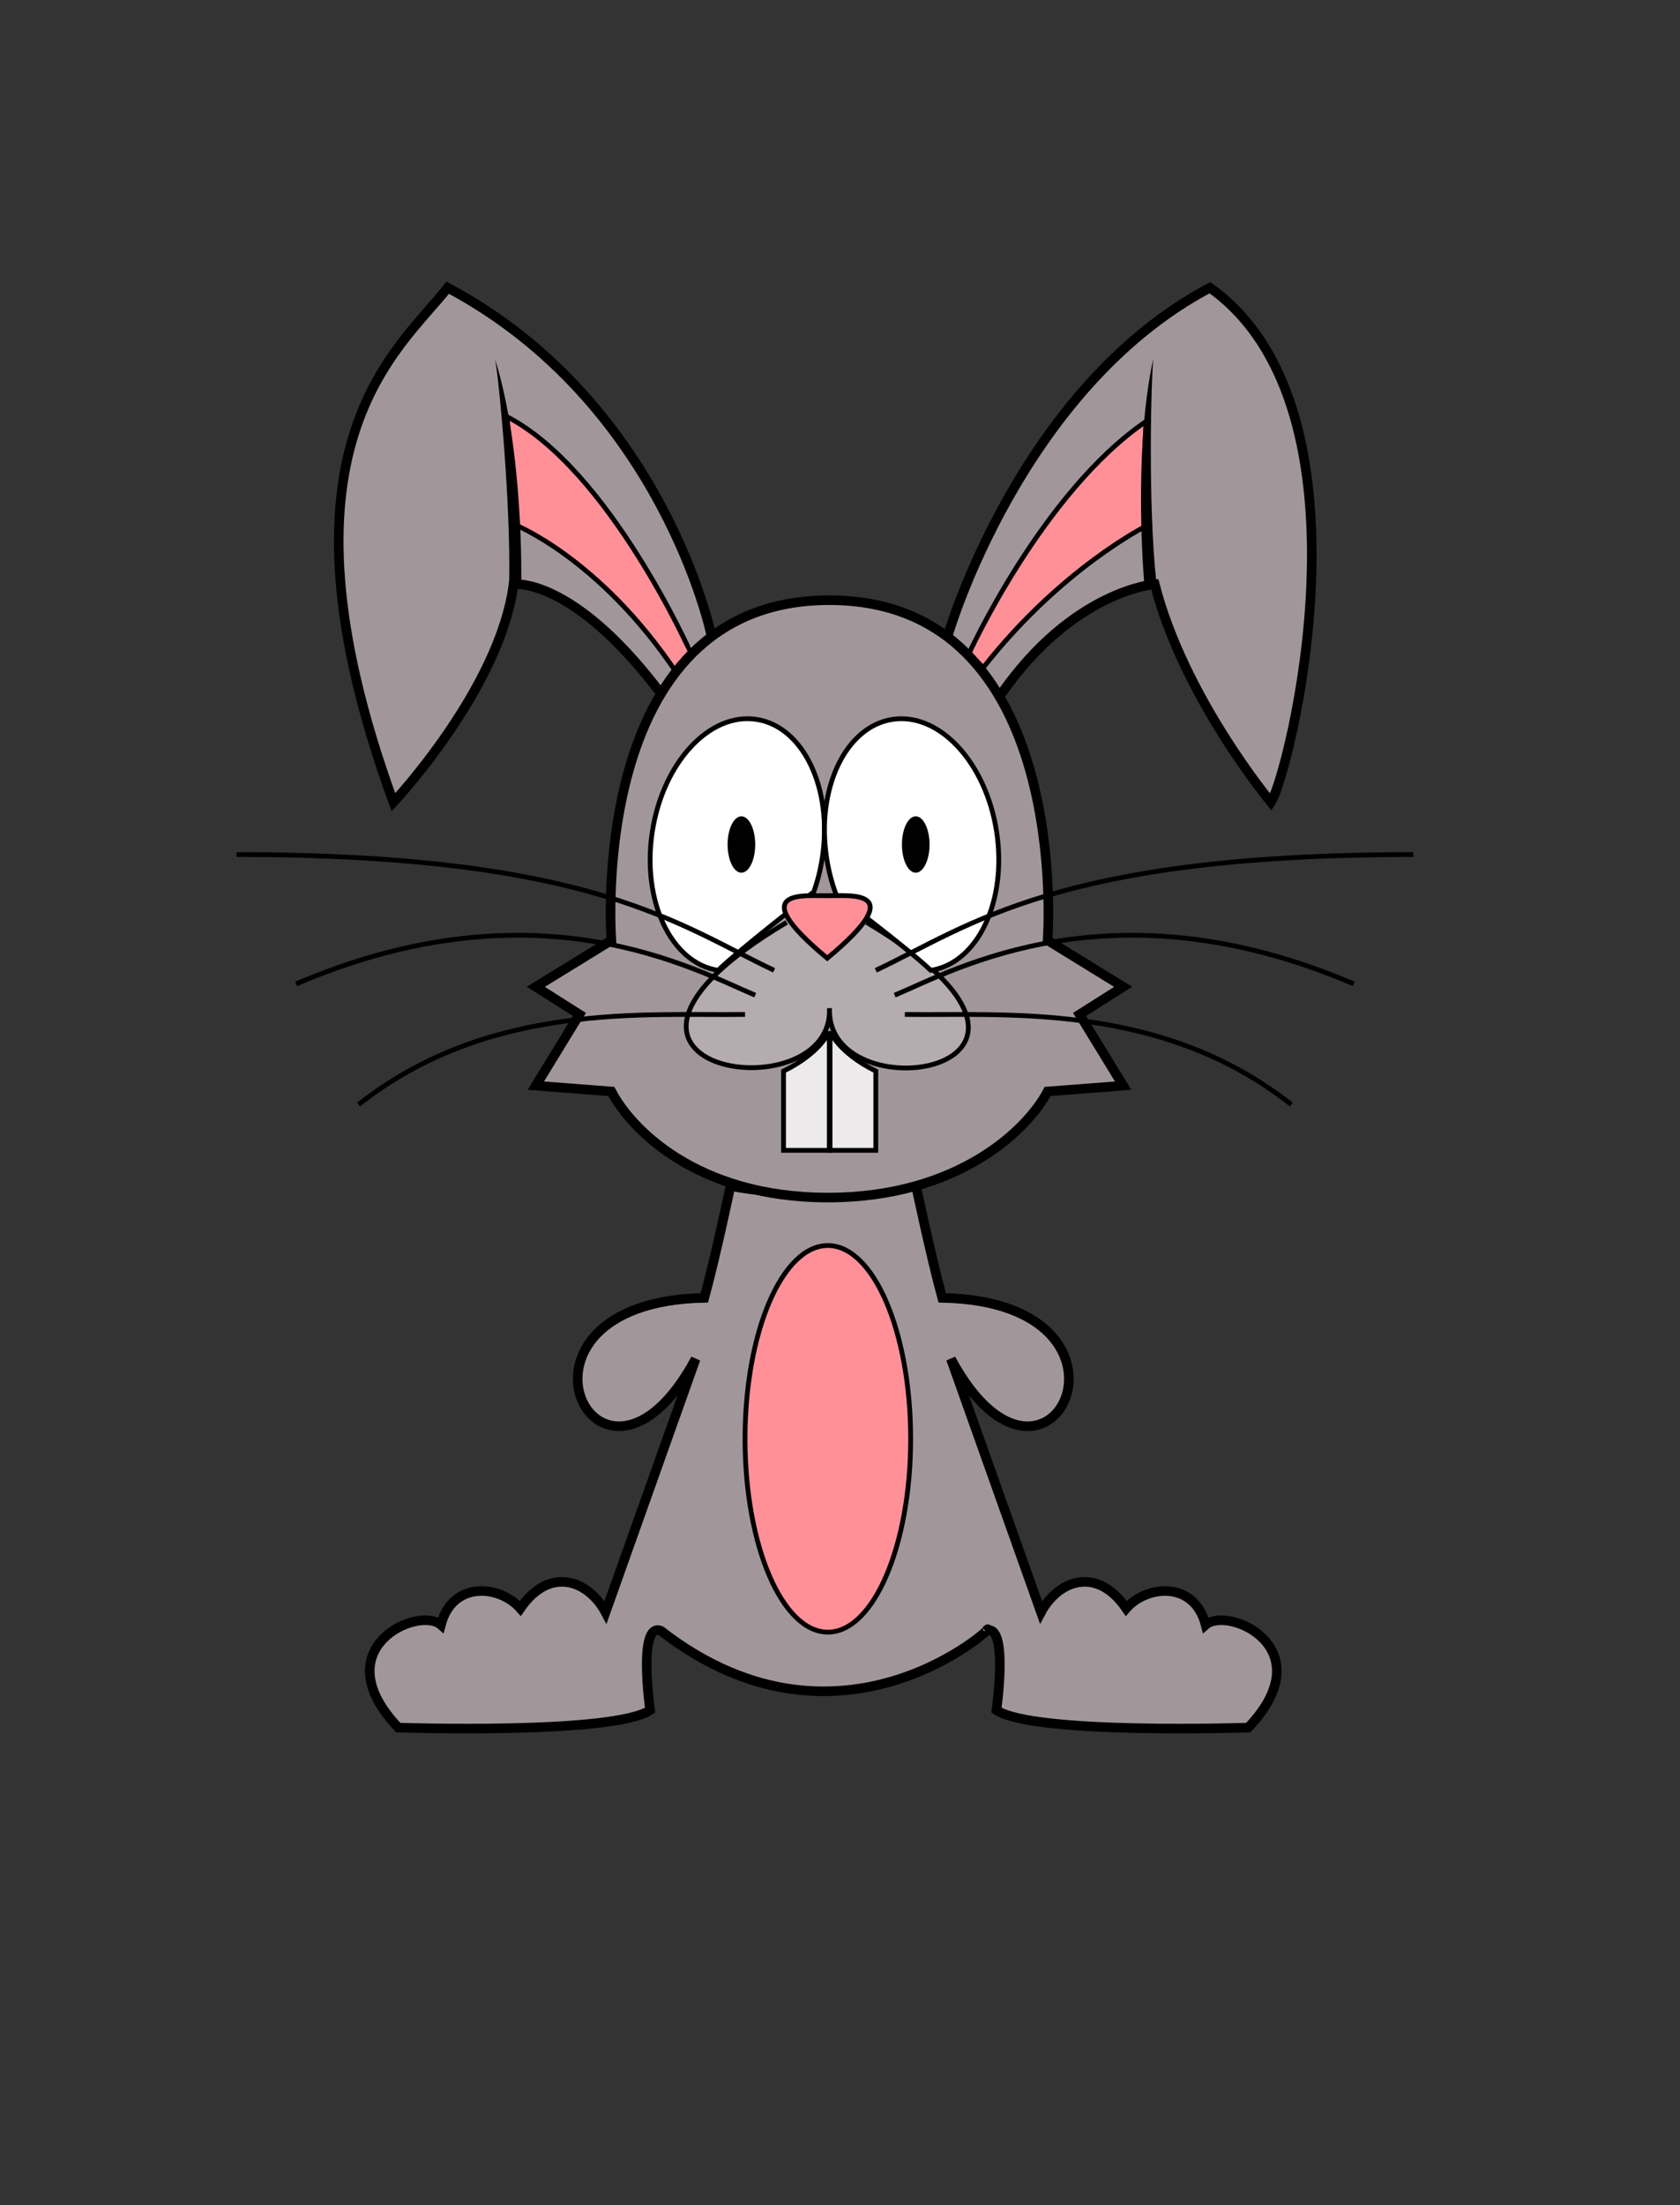 <?xml version="1.0" encoding="utf-8"?>
<!-- Generator: Adobe Illustrator 16.0.0, SVG Export Plug-In . SVG Version: 6.00 Build 0)  -->
<!DOCTYPE svg PUBLIC "-//W3C//DTD SVG 1.1//EN" "http://www.w3.org/Graphics/SVG/1.1/DTD/svg11.dtd">
<svg version="1.1" id="Layer_1" xmlns="http://www.w3.org/2000/svg" xmlns:xlink="http://www.w3.org/1999/xlink" x="0px" y="0px"
	 width="350.982px" height="460.5px" viewBox="0 0 350.982 460.5" enable-background="new 0 0 350.982 460.5" xml:space="preserve">
<rect x="0" y="0" width="350.982" height="460.5" fill="#333333" stroke="none"/>
<g>
	<path fill="#A1979B" d="M198.146,132.326c0,0,15.026-51.316,54.636-72.241c35.816,25.497,16.391,101.988,12.749,107.451
		c0,0-18.212-21.854-24.283-45.53c0,0-16.998,1.214-32.175,23.069"/>
	<path fill="none" stroke="#000000" stroke-width="2" d="M198.146,132.326c0,0,15.026-51.316,54.636-72.241
		c35.816,25.497,16.391,101.988,12.749,107.451c0,0-18.212-21.854-24.283-45.53c0,0-16.998,1.214-32.175,23.069"/>
	<path fill="#A1979B" d="M148.569,132.529c0,0-10.118-48.567-55.041-72.444C83.409,73.036,55.079,93.27,82.195,167.536
		c0,0,22.26-23.675,25.093-45.53c0,0,12.141-1.618,30.354,22.26"/>
	<path fill="none" stroke="#000000" stroke-width="2" d="M148.569,132.529c0,0-10.118-48.567-55.041-72.444
		C83.409,73.036,55.079,93.27,82.195,167.536c0,0,22.26-23.675,25.093-45.53c0,0,12.141-1.618,30.354,22.26"/>
	<path fill="#A1979B" d="M191.377,247.669c0,0,3.064,14.565,5.465,23.372c46.138,0.913,22.058,50.287,1.82,12.749l18.819,52.917
		c3.438-6.474,11.535-9.917,17.807-0.811c4.249-4.857,14.164-5.867,16.594,3.441c4.653-4.049,24.688,4.857,8.903,21.45
		c0,0-45.024,1.517-52.612-3.644c0,0,2.632-18.414-2.226-16.593c4.805-3.933-28.845,30.355-67.902,0
		c-4.856-1.821-2.225,16.593-2.225,16.593c-7.589,5.16-52.613,3.644-52.613,3.644c-15.784-16.593,4.25-25.499,8.903-21.45
		c2.429-9.309,12.345-8.299,16.594-3.441c6.274-9.106,14.367-5.663,17.807,0.811l18.819-52.917
		c-20.236,37.538-44.316-11.836,1.821-12.749c2.399-8.807,5.464-23.372,5.464-23.372
		C162.384,249.732,181.451,249.945,191.377,247.669"/>
	<path fill="none" stroke="#000000" stroke-width="2" d="M191.377,247.669c0,0,3.064,14.565,5.465,23.372
		c46.138,0.913,22.058,50.287,1.82,12.749l18.819,52.917c3.438-6.474,11.535-9.917,17.807-0.811
		c4.249-4.857,14.164-5.867,16.594,3.441c4.653-4.049,24.688,4.857,8.903,21.45c0,0-45.024,1.517-52.612-3.644
		c0,0,2.632-18.414-2.226-16.593c4.805-3.933-28.845,30.355-67.902,0c-4.856-1.821-2.225,16.593-2.225,16.593
		c-7.589,5.16-52.613,3.644-52.613,3.644c-15.784-16.593,4.25-25.499,8.903-21.45c2.429-9.309,12.345-8.299,16.594-3.441
		c6.274-9.106,14.367-5.663,17.807,0.811l18.819-52.917c-20.236,37.538-44.316-11.836,1.821-12.749
		c2.399-8.807,5.464-23.372,5.464-23.372C162.384,249.732,181.451,249.945,191.377,247.669z"/>
	<path fill="#FF9098" d="M190.253,300.485c0,22.295-7.746,40.369-17.302,40.369c-9.554,0-17.301-18.074-17.301-40.369
		c0-22.297,7.747-40.37,17.301-40.37C182.507,260.115,190.253,278.188,190.253,300.485"/>
	<ellipse fill="none" stroke="#000000" cx="172.952" cy="300.485" rx="17.301" ry="40.369"/>
	<path fill="#FF9098" d="M202.395,136.576c0,0,15.38-33.795,37.031-48.566c0,0-0.808,14.57,0,21.855c0,0-17.806,8.904-33.996,29.544
		L202.395,136.576z"/>
	<path fill="none" stroke="#000000" d="M202.395,136.576c0,0,15.38-33.795,37.031-48.566c0,0-0.808,14.57,0,21.855
		c0,0-17.806,8.904-33.996,29.544L202.395,136.576z"/>
	<path fill="#FF9098" d="M105.871,86.999c0,0,1.821,14.368,1.417,22.461c0,0,17.808,6.881,33.996,30.961l3.035-4.048
		C144.319,136.373,127.27,98.026,105.871,86.999"/>
	<path fill="none" stroke="#000000" d="M105.871,86.999c0,0,1.821,14.368,1.417,22.461c0,0,17.808,6.881,33.996,30.961l3.035-4.048
		C144.319,136.373,127.27,98.026,105.871,86.999z"/>
	<path fill="#A1979B" d="M172.952,250.098c27.622,0,41.965-14.569,45.91-22.158l15.784-1.215l-9.105-14.873l9.105-5.767
		l-15.784-9.713c0,0,5.389-71.027-45.605-71.027s-45.53,71.027-45.53,71.027l-15.784,9.713l9.106,5.767l-9.106,14.873l15.784,1.215
		C131.672,235.528,145.331,250.098,172.952,250.098"/>
	<path fill="none" stroke="#000000" stroke-width="2" d="M172.952,250.098c27.622,0,41.965-14.569,45.91-22.158l15.784-1.215
		l-9.105-14.873l9.105-5.767l-15.784-9.713c0,0,5.389-71.027-45.605-71.027s-45.53,71.027-45.53,71.027l-15.784,9.713l9.106,5.767
		l-9.106,14.873l15.784,1.215C131.672,235.528,145.331,250.098,172.952,250.098z"/>
	<path d="M103.443,75.059c0.809,4.25,3.238,29.748,2.935,46.34h2.528C108.906,121.398,109.412,94.182,103.443,75.059"/>
	<path d="M240.943,74.908c-0.438,4.304-1.138,29.917,0.61,46.421l-2.521,0.219C239.033,121.548,236.66,94.478,240.943,74.908"/>
	<path fill="#B4ACAF" d="M181.045,192.629c52.006,30.959-7.79,40.395-7.743,18.415h-0.009c0.047,21.829-60.946,12.544-8.941-18.415"
		/>
	<path fill="none" stroke="#000000" d="M181.045,192.629c52.006,30.959-7.79,40.395-7.743,18.415h-0.009
		c0.047,21.829-60.946,12.544-8.941-18.415"/>
	<path fill="#ECEAEB" d="M163.694,223.69v16.542h9.562v-24.89C173.256,215.343,171.663,219.745,163.694,223.69"/>
	<path fill="none" stroke="#000000" d="M163.694,223.69v16.542h9.562v-24.89C173.256,215.343,171.663,219.745,163.694,223.69z"/>
	<path fill="#ECEAEB" d="M182.969,223.69v16.542h-9.562v-24.89C173.407,215.343,175.001,219.745,182.969,223.69"/>
	<path fill="none" stroke="#000000" d="M182.969,223.69v16.542h-9.562v-24.89C173.407,215.343,175.001,219.745,182.969,223.69z"/>
	<path fill="#FFFFFF" d="M170.01,186.253c0.793-2.221,1.398-4.602,1.78-7.1c2.211-14.474-3.946-27.42-13.753-28.919
		c-9.808-1.499-19.551,9.017-21.764,23.491c-2.21,14.474,3.947,27.42,13.754,28.919C153.948,198.762,170.01,186.253,170.01,186.253"
		/>
	<path fill="none" stroke="#000000" d="M170.01,186.253c0.793-2.221,1.398-4.602,1.78-7.1c2.211-14.474-3.946-27.42-13.753-28.919
		c-9.808-1.499-19.551,9.017-21.764,23.491c-2.21,14.474,3.947,27.42,13.754,28.919C153.948,198.762,170.01,186.253,170.01,186.253z
		"/>
	<path fill="#FFFFFF" d="M174.683,186.824c-0.894-2.382-1.573-4.956-1.987-7.67c-2.211-14.474,3.946-27.42,13.754-28.919
		s19.549,9.017,21.764,23.49c2.21,14.474-3.948,27.421-13.754,28.919C189.798,198.194,174.683,186.824,174.683,186.824"/>
	<path fill="none" stroke="#000000" d="M174.683,186.824c-0.894-2.382-1.573-4.956-1.987-7.67
		c-2.211-14.474,3.946-27.42,13.754-28.919s19.549,9.017,21.764,23.49c2.21,14.474-3.948,27.421-13.754,28.919
		C189.798,198.194,174.683,186.824,174.683,186.824z"/>
	<path d="M157.776,176.368c0,3.252-1.291,5.889-2.884,5.889c-1.593,0-2.884-2.637-2.884-5.889s1.291-5.889,2.884-5.889
		C156.485,170.479,157.776,173.116,157.776,176.368"/>
	<path d="M194.199,176.368c0,3.252-1.289,5.889-2.884,5.889c-1.594,0-2.883-2.637-2.883-5.889s1.289-5.889,2.883-5.889
		C192.91,170.479,194.199,173.116,194.199,176.368"/>
	<path fill="none" stroke="#000000" d="M155.651,211.852c-20.641,0.304-53.422-2.731-80.741,18.819"/>
	<path fill="none" stroke="#000000" d="M157.776,207.835c-12.647-5.291-45.531-23.908-95.917-2.357"/>
	<path fill="none" stroke="#000000" d="M161.721,202.644c-19.729-9.308-37.941-24.181-112.308-24.181"/>
	<path fill="none" stroke="#000000" d="M189.04,211.852c20.641,0.304,53.423-2.731,80.739,18.819"/>
	<path fill="none" stroke="#000000" d="M186.915,207.835c12.646-5.291,45.529-23.908,95.918-2.357"/>
	<path fill="none" stroke="#000000" d="M182.969,202.644c19.729-9.308,37.941-24.181,112.309-24.181"/>
	<path fill="#FF9098" d="M172.829,187.05c4.15,0.151,17.931-1.806,0,13.066C154.898,185.244,168.681,187.201,172.829,187.05"/>
	<path fill="none" stroke="#000000" d="M172.829,187.05c4.15,0.151,17.931-1.806,0,13.066
		C154.898,185.244,168.681,187.201,172.829,187.05z"/>
</g>
</svg>
